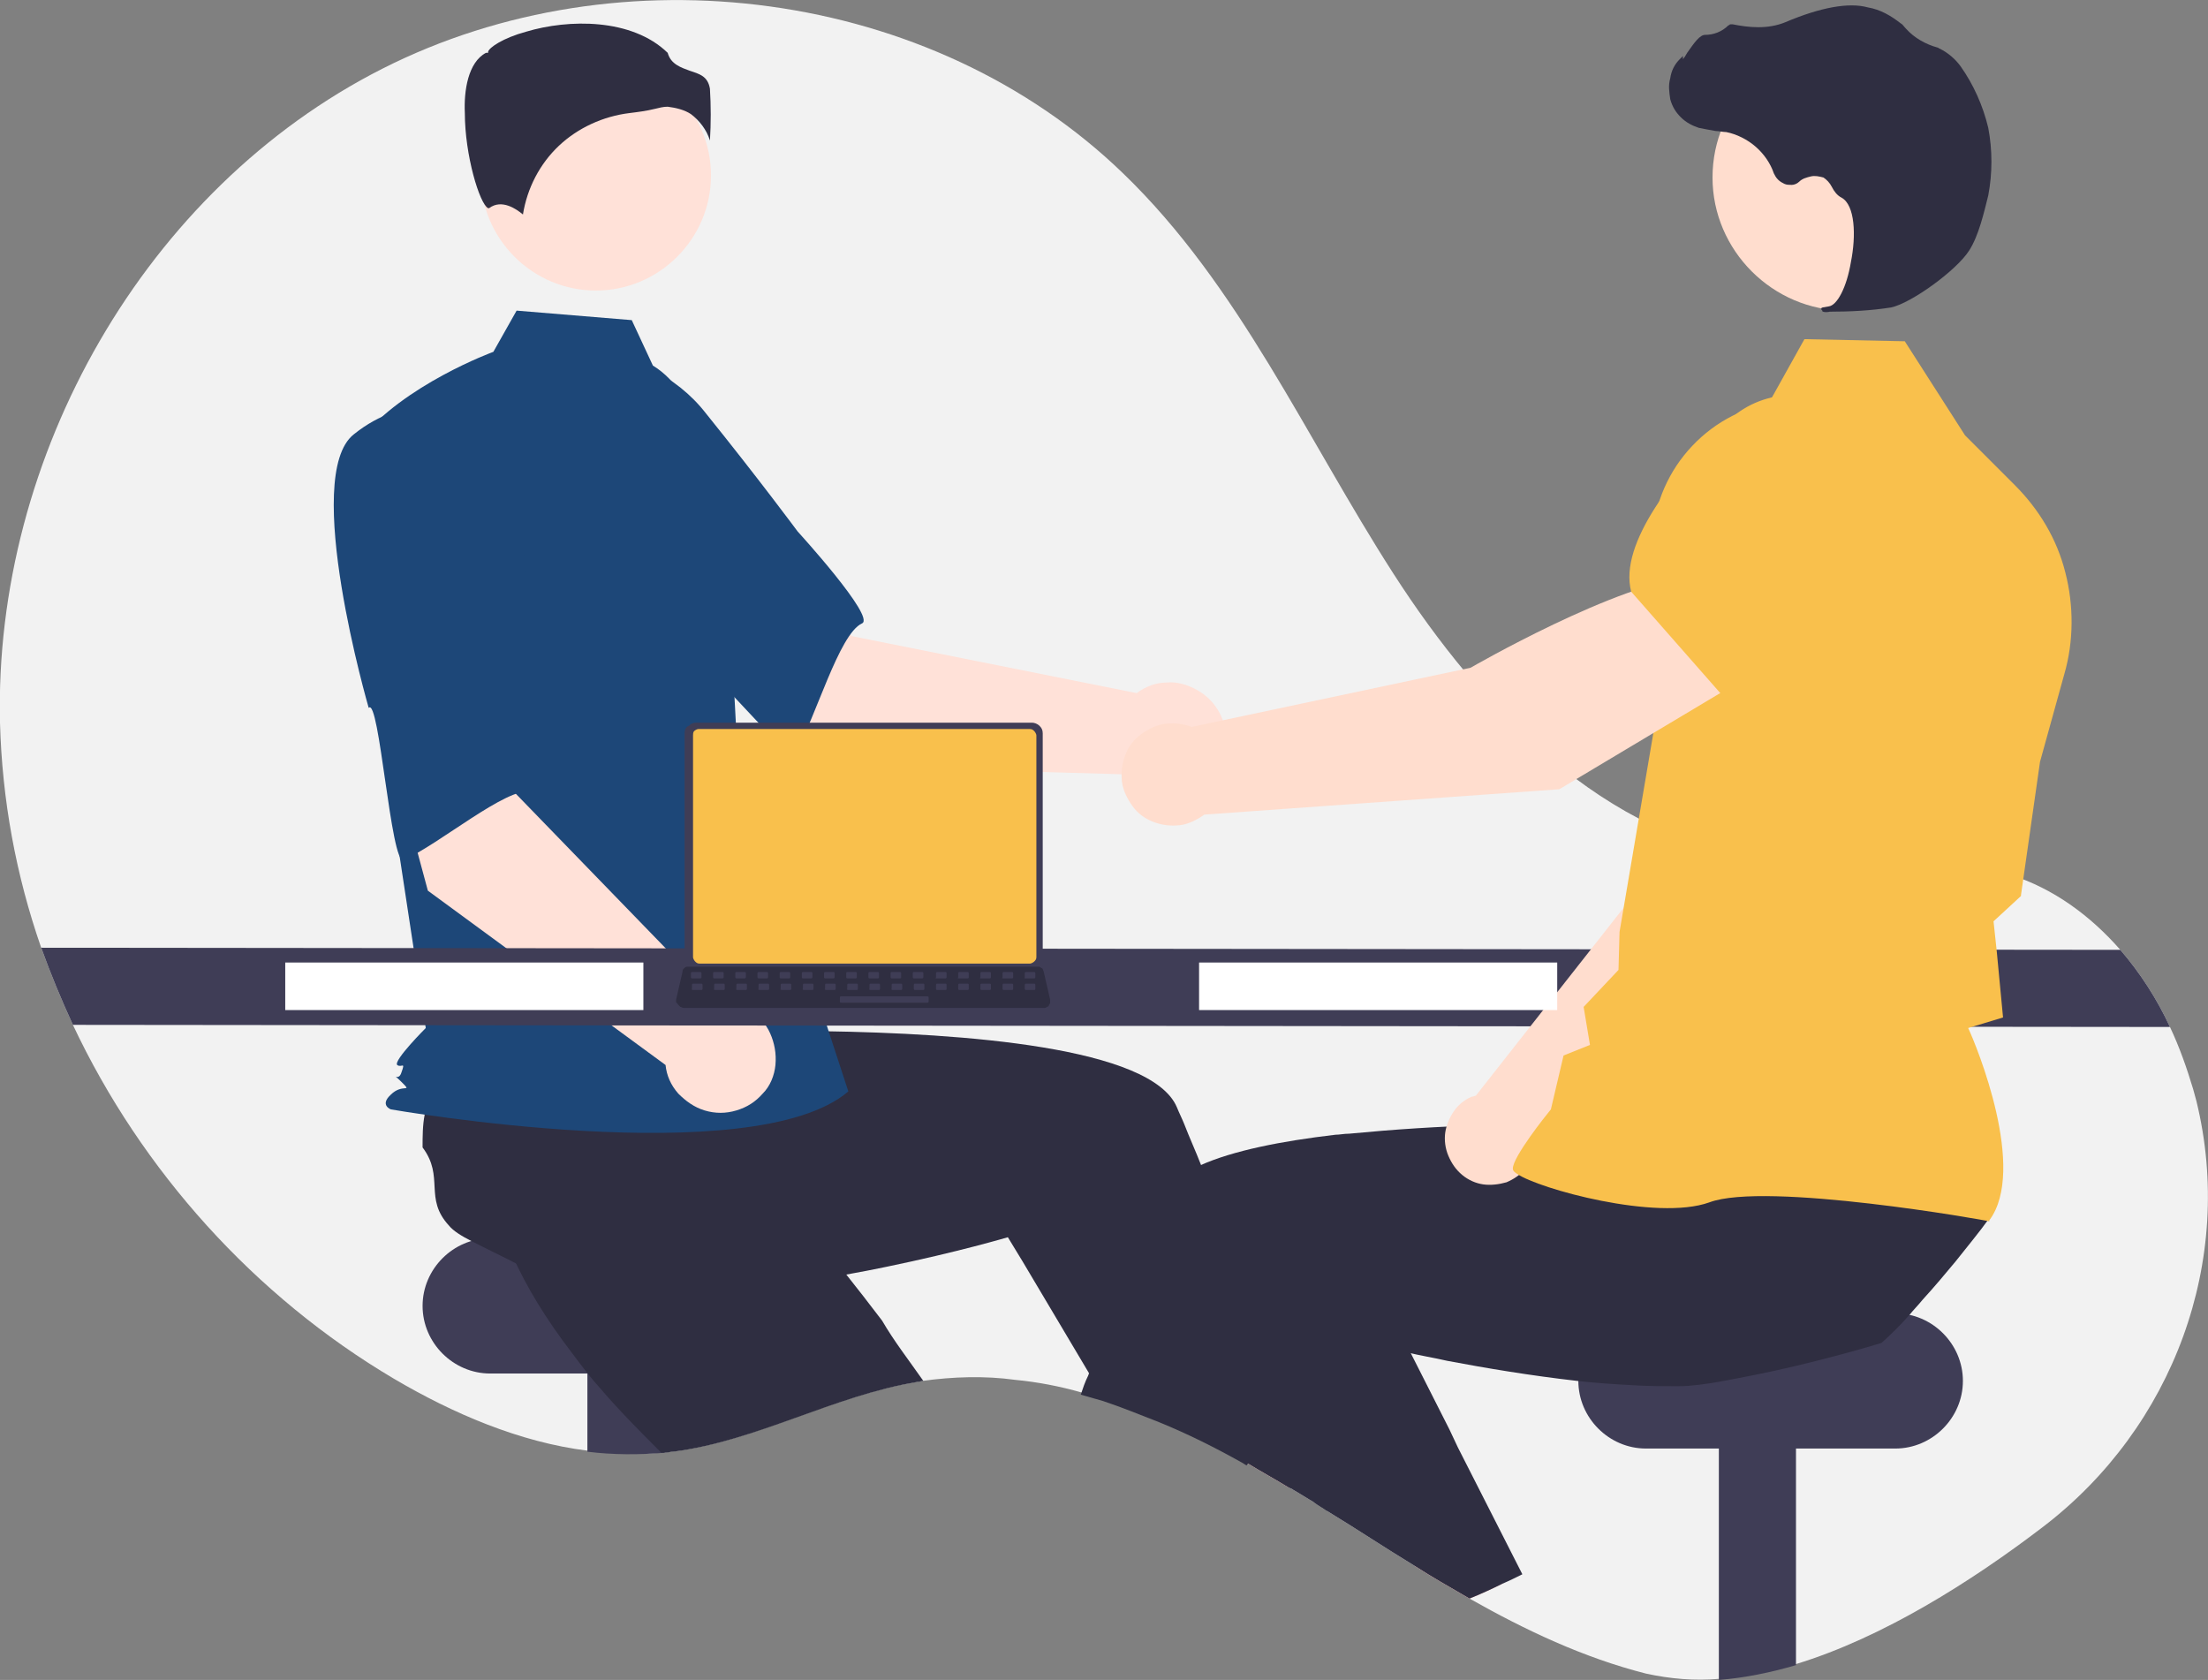 <?xml version="1.0" encoding="utf-8"?>
<!-- Generator: Adobe Illustrator 26.0.0, SVG Export Plug-In . SVG Version: 6.00 Build 0)  -->
<svg version="1.1" id="图层_1" xmlns="http://www.w3.org/2000/svg" xmlns:xlink="http://www.w3.org/1999/xlink" x="0px" y="0px"
	 viewBox="0 0 209 159" style="enable-background:new 0 0 209 159;" xml:space="preserve">
<rect x="0" y="0" width="209" height="159" fill="#808080" stroke="none"/>
<style type="text/css">
	.st0{clip-path:url(#SVGID_00000082336595944742009000000005049652802222750384_);}
	.st1{fill:#F2F2F2;}
	.st2{fill:#3F3D56;}
	.st3{fill:#2F2E41;}
	.st4{fill:#FFB6B6;}
	.st5{fill:#FFE1D8;}
	.st6{fill:#1D4778;}
	.st7{fill:#F9C04C;}
	.st8{fill:#FFDDCE;}
	.st9{fill:#FFFFFF;}
</style>
<g>
	<defs>
		<rect id="SVGID_1_" width="209" height="159"/>
	</defs>
	<clipPath id="SVGID_00000134227214009193721600000002006705797137803694_">
		<use xlink:href="#SVGID_1_"  style="overflow:visible;"/>
	</clipPath>
	<g style="clip-path:url(#SVGID_00000134227214009193721600000002006705797137803694_);">
		<path class="st1" d="M193.4,144.5c-6.8,5.2-15.2,10.5-23.4,13c-2.4,0.7-4.8,1.2-7.3,1.4c-2.3,0.2-4.6,0-6.9-0.5
			c-5.9-1.5-11.4-4.1-16.7-7.1c-1.7-1-3.5-2-5.2-3.1c-2.8-1.7-5.5-3.5-8.3-5.2c-0.4-0.3-0.8-0.5-1.2-0.8h0c-0.7-0.4-1.3-0.8-2-1.2
			c-0.1-0.1-0.2-0.1-0.4-0.2c-1.3-0.8-2.6-1.5-3.9-2.3c-0.2-0.1-0.3-0.2-0.5-0.3c-2.5-1.4-5.1-2.7-7.8-3.8c-1.8-0.7-3.5-1.4-5.3-2h0
			c-0.7-0.2-1.4-0.4-2.1-0.6c-2.1-0.6-4.2-1-6.3-1.2c-2.9-0.4-5.9-0.3-8.8,0.1c-0.2,0-0.4,0.1-0.6,0.1c-7.9,1.3-15.2,5.6-23.1,6.6
			c-0.3,0-0.5,0.1-0.8,0.1c-0.1,0-0.2,0-0.3,0c-2.3,0.2-4.6,0.1-6.9-0.2c-6.4-0.8-12.7-3.5-18.3-6.8C24.1,122.7,13.4,110.8,6.9,97
			c-1.1-2.4-2.1-4.8-3-7.3c-2.4-6.9-3.7-14-3.9-21.3C-0.6,43.2,13.7,17.9,36.2,6.5c22.5-11.4,52-7.6,70.1,9.9
			c11,10.6,17.3,25,25.6,37.9c8.3,12.9,20,25.1,35.2,27c7.7,1,15.8-0.9,23.2,1.5c4.1,1.3,7.6,3.9,10.4,7.1c1.9,2.2,3.5,4.7,4.7,7.3
			c0.9,1.9,1.6,3.9,2.2,5.9c0.1,0.4,0.2,0.7,0.3,1.1C211.6,119.3,205.7,135.1,193.4,144.5z"/>
		<path class="st2" d="M70,117.2H46.4c-3.5,0-6.4,2.9-6.4,6.4l0,0c0,3.5,2.9,6.4,6.4,6.4H70c3.5,0,6.4-2.9,6.4-6.4
			C76.4,120.1,73.6,117.2,70,117.2z"/>
		<path class="st2" d="M62.9,126.8v10.7c-2.4,0.2-4.9,0.2-7.3-0.1v-10.5H62.9z"/>
		<path class="st3" d="M87.4,130.7c-0.2,0-0.4,0.1-0.6,0.1c-7.9,1.3-15.2,5.6-23.1,6.6c-0.3,0-0.5,0.1-0.8,0.1c-0.1,0-0.2,0-0.3,0
			c-1.9-1.9-3.9-3.9-5.7-6c-1-1.1-1.9-2.3-2.8-3.5c-2.3-3-4.3-6.2-5.6-9.2c0.1-1.5-0.8-4.9-1.2-7.5l0,0c-0.2-1.1-0.3-2-0.2-2.7
			c0.5-3.5,3.4-3.1,4.3-6.6c0.8-0.7,1.6-1.3,2.5-1.8c0.1-0.1,0.3-0.2,0.5-0.3l9.6-6.6l3.7,3.6l5.6,5.5l6,5.9l-5.1,5.2
			c0,0,4.3,4.9,9.3,11.5C84.6,126.9,86,128.7,87.4,130.7z"/>
		<path class="st2" d="M170,126.8v30.8c-2.4,0.7-4.8,1.2-7.3,1.4v-32.2H170z"/>
		<path class="st2" d="M179.4,124.3h-23.6c-3.5,0-6.4,2.9-6.4,6.4l0,0c0,3.5,2.9,6.4,6.4,6.4h23.6c3.5,0,6.4-2.9,6.4-6.4
			S182.9,124.3,179.4,124.3z"/>
		<path class="st4" d="M122,140.8c-1.3-0.8-2.6-1.5-3.9-2.3c-0.2-0.1-0.3-0.2-0.5-0.3l0.9-0.4l2.3-1l0,0l0,0.1L122,140.8z"/>
		<path class="st3" d="M125.6,143c-0.4-0.3-0.8-0.5-1.2-0.8h0c-0.7-0.4-1.3-0.8-2-1.2c-0.1-0.1-0.2-0.1-0.4-0.2
			c-1.3-0.8-2.6-1.5-3.9-2.3c-0.2-0.1-0.3-0.2-0.5-0.3c-2.5-1.4-5.1-2.7-7.8-3.8c-1.8-0.7-3.5-1.4-5.3-2h0l-1.4-2.4l-6.3-10.6
			l-1.4-2.3c0,0-4.7,1.4-11.5,2.8c-2.4,0.5-5.1,1-8,1.4c-3,0.4-6.2,0.8-9.4,0.9c-1.5,0.1-3,0.1-4.5,0.1c-3.8,0-7.5-0.4-10.7-1.2
			c-1.1-1-4.3-2.4-6.6-3.6h0c-1-0.5-1.8-1-2.2-1.5c-2.4-2.6-0.4-4.6-2.5-7.4c0-1,0-2.1,0.2-3.1c0-0.2,0-0.3,0.1-0.5l0.7-11.6
			l5.1-0.7l7.7-1l8.4-1.1l0.9,7.2c0,0,6.5-0.3,14.8-0.2c13.3,0.2,31.1,1.5,33.5,7.2c0.2,0.5,0.5,1.1,0.7,1.6
			c0.5,1.3,1.1,2.6,1.6,3.9c1.9,4.7,3.7,9.5,5.4,14c1,2.8,2,5.5,2.9,8c0.7,2,1.4,4,2,5.7c0.6,1.6,1.1,3.1,1.5,4.4
			C125.5,142.6,125.6,142.8,125.6,143z"/>
		<path class="st5" d="M78.8,72.5L62.8,58.8l10.5-10.6l7.3,12l27,5.4c0.8-0.6,1.8-1,2.8-1c1-0.1,2,0.2,2.9,0.7
			c0.9,0.5,1.6,1.2,2.1,2.1c0.5,0.9,0.7,1.9,0.6,2.9c-0.1,1-0.5,2-1.1,2.8c-0.6,0.8-1.5,1.4-2.5,1.7c-1,0.3-2,0.3-3,0.1
			s-1.9-0.8-2.6-1.6L78.8,72.5z"/>
		<path class="st6" d="M48.6,40.8c-1.9,6,15.8,20.5,15.8,20.5c0.2-1.5,10.2,11.1,10.9,9.9c1.9-3.2,4.1-11.2,6.3-12.2
			c1.3-0.6-6.1-8.7-6.1-8.7s-3.7-5-8.7-11.2c-1.4-1.8-3.2-3.2-5.2-4.2c-2.1-0.9-4.3-1.3-6.6-1.1C55.1,33.9,50.4,34.8,48.6,40.8z"/>
		<path class="st5" d="M56.4,27.5c6,0,10.9-4.9,10.9-10.9S62.4,5.7,56.4,5.7s-10.9,4.9-10.9,10.9S50.4,27.5,56.4,27.5z"/>
		<path class="st6" d="M61.8,34.6c2.3,1.4,3.7,4,4.5,6.6C67.9,46,68.8,51,69,56.1l0.8,15.1l10.5,32.1C71.3,111,37,105,37,105
			s-1.1-0.4,0-1.4c1.1-1.1,2.1-0.1,1-1.2c-1.1-1.1-0.3,0.1,0-0.9c0.4-1.1,0-0.4-0.4-0.7c-0.4-0.4,2.7-3.5,2.7-3.5l-2.8-18.4
			l-3.5-37.2c4.2-5.3,12.7-8.4,12.7-8.4l2.2-3.9l10.9,0.9L61.8,34.6z"/>
		<path class="st3" d="M65.4,10.8c0.8,0.6,1.5,1.5,1.8,2.5c0.1-1.6,0.1-3.3,0-4.9C67,7.2,66.2,7,65.3,6.7c-0.8-0.3-1.8-0.6-2.1-1.7
			c-3.4-3.3-9.4-3.2-13.4-2c-2.2,0.6-3.5,1.5-3.6,1.9l0,0.1L46,5c-1.7,0.9-2.1,3.6-2,5.7c0,4,1.4,8.6,2.2,9c0,0,0.1,0,0.1,0
			c1.2-0.9,2.6,0.1,3.2,0.6c0.4-2.5,1.6-4.8,3.4-6.5c1.8-1.7,4.2-2.8,6.7-3.1c0.8-0.1,1.6-0.2,2.4-0.4c0.4-0.1,0.8-0.2,1.2-0.2
			C64,10.2,64.8,10.4,65.4,10.8z"/>
		<path class="st7" d="M51.7,88.9l-3.3-1.7C48.2,87,48,86.8,48,86.6c-0.1-0.2,0-0.4,0.1-0.6c0.1-0.2,0.3-0.3,0.5-0.4
			c0.2-0.1,0.4-0.1,0.6,0l3.3,1.7c0.2,0.1,0.3,0.3,0.4,0.5s0,0.4-0.1,0.6c-0.1,0.2-0.3,0.3-0.5,0.4C52.1,88.9,51.9,88.9,51.7,88.9
			L51.7,88.9z"/>
		<path class="st5" d="M40.5,84.3L35,63.9l14.6-2.8l-0.8,14L68,94.9c1,0,2,0.2,2.9,0.7c0.9,0.5,1.6,1.3,2,2.2c0.4,0.9,0.6,1.9,0.5,3
			c-0.1,1-0.5,2-1.2,2.7c-0.7,0.8-1.5,1.3-2.5,1.6c-1,0.3-2,0.3-3,0c-1-0.3-1.8-0.9-2.5-1.6c-0.7-0.8-1.1-1.7-1.2-2.7L40.5,84.3z"/>
		<path class="st6" d="M33.5,41.1c-5,3.9,1.4,25.9,1.4,25.9c1-1.1,2.1,14.9,3.3,14.4c3.4-1.5,9.7-6.9,12.1-6.5
			c1.4,0.2-0.1-10.6-0.1-10.6S50,58,49.5,50c-0.1-2.3-0.8-4.5-1.9-6.4c-1.2-1.9-2.8-3.5-4.8-4.7C42.8,39,38.5,37.1,33.5,41.1z"/>
		<path class="st2" d="M205.4,97.2L6.9,97c-1.1-2.4-2.1-4.8-3-7.3l196.8,0.2C202.6,92.1,204.2,94.6,205.4,97.2z"/>
		<path class="st4" d="M142.2,149.9c-1,0.5-2.1,1-3.1,1.4c-1.7-1-3.5-2-5.2-3.1l6.3-2.8L142.2,149.9z"/>
		<path class="st3" d="M188.3,115.3c-1,1.4-2.1,2.7-3.2,4.1c-1,1.2-2,2.4-3.1,3.6c-0.4,0.5-0.9,1-1.3,1.5c-0.8,0.9-1.7,1.8-2.6,2.6
			c-1.6,0.5-4.8,1.4-8.2,2.2c-2.5,0.6-5.1,1.1-7.3,1.5c-1.2,0.2-2.5,0.4-3.7,0.4c-1.5,0-3,0-4.5-0.1c-1.7-0.1-3.4-0.2-5.1-0.4
			c-4.4-0.5-8.6-1.2-12.3-1.9c-1.3-0.3-2.6-0.5-3.8-0.8c-2.2-0.5-4-1-5.4-1.3c-1.5-0.4-2.4-0.6-2.4-0.6l-3.7,6.3l-1.9,3.3l-1.4,2.4
			l-0.4,0.6c-0.2-0.1-0.3-0.2-0.5-0.3c-2.5-1.4-5.1-2.7-7.8-3.8c-1.8-0.7-3.5-1.4-5.3-2h0c-0.7-0.2-1.4-0.4-2.1-0.6
			c0.2-0.6,0.4-1.2,0.7-1.8c0.4-1.1,0.8-2.2,1.3-3.3c0.9-2.4,1.9-4.9,2.9-7.3c0.8-2,1.6-4,2.5-6c0.4-0.9,1.2-1.7,2.3-2.4
			c0.5-0.3,1.1-0.6,1.6-0.9c3.1-1.4,7.7-2.3,12.8-2.9c0.4,0,0.8-0.1,1.3-0.1c4.2-0.4,8.6-0.7,12.8-0.8c2.1-0.1,4.1-0.1,6-0.1
			c0.6,0,1.2,0,1.8,0h0c1.5,0,3,0,4.2,0.1c0.2,0,0.5,0,0.7,0h0c0.2,0,0.3,0,0.5,0c2.7,0.1,4.4,0.2,4.4,0.2l0.6-5.1l0.1-1l0.1-1v0
			l0-0.1l0.1,0l1.8,0l15.2-0.3l8.3-0.2l-1.3,5.6l-2.2,9.3C181.1,115.2,188.4,114,188.3,115.3z"/>
		<path class="st3" d="M144.1,149c-0.6,0.3-1.2,0.6-1.9,0.9c-1,0.5-2.1,1-3.1,1.4c-1.7-1-3.5-2-5.2-3.1c-2.8-1.7-5.5-3.5-8.3-5.2
			c-0.4-0.3-0.8-0.5-1.2-0.8h0c-1.1-1.7-2.3-3.5-3.5-5.3c0,0,0,0,0-0.1c-0.3-0.5-0.6-0.9-0.9-1.4c-1.9-2.9-3.8-6-5.6-9.1l4.6-2.2
			l8.6-4l1.5-0.7l4.3,8.4l3.8,7.5l0.8,1.7L144.1,149z"/>
		<path class="st8" d="M145.4,108.6l21.9-21.2l6.1-17.2l-9-3.9c-4.6,4.4-9.6,18.2-9.6,18.2l-15.1,19.2c-0.1,0-0.2,0.1-0.4,0.1
			c-0.7,0.3-1.3,0.8-1.7,1.4c-0.4,0.6-0.7,1.3-0.8,2c-0.1,0.7,0,1.5,0.3,2.2c0.3,0.7,0.7,1.3,1.3,1.8c0.6,0.5,1.3,0.8,2,0.9
			c0.7,0.1,1.5,0,2.2-0.2c0.7-0.3,1.3-0.7,1.8-1.3C144.9,110,145.2,109.3,145.4,108.6z"/>
		<path class="st7" d="M161.9,68.1l11.4,3.6l0,0c4.2-0.7,7.8-7.6,10-13.3c0.7-1.9,0.7-4,0-5.8c-0.7-1.9-2.2-3.4-4-4.2
			c-1.3-0.6-2.8-0.8-4.3-0.7c-1.5,0.2-2.9,0.8-4,1.7l-5.8,4.8L161.9,68.1z"/>
		<path class="st7" d="M188.3,115.5L188.3,115.5c3.6-4.8-1.2-16.5-2-18.2l3.3-1l-0.6-6.3l-0.3-2.8l2.6-2.4l0-0.1l1.8-12.6l2.3-8.3
			c0.9-3.1,0.9-6.5,0.1-9.6c-0.8-3.2-2.5-6-4.8-8.3l-4.7-4.7l-5.7-8.9l-9.5-0.2l-3.4,6.1c-3.2,0.6-6,2.4-8,4.9c-2,2.5-3.1,5.7-3,8.9
			l0.3,16.2l-3.4,20l-0.1,3.6l-3.3,3.5l0.6,3.6l-2.5,1l-1.2,5.1c-0.5,0.6-3.6,4.5-3.6,5.6c0,0.2,0.1,0.3,0.4,0.5
			c2,1.4,13.2,4.5,18.2,2.7c5.3-2,26.3,1.7,26.5,1.8L188.3,115.5z"/>
		<path class="st8" d="M174.7,29.4c6.9,0,12.6-5.6,12.6-12.6c0-6.9-5.6-12.6-12.6-12.6c-6.9,0-12.6,5.6-12.6,12.6
			C162.1,23.7,167.8,29.4,174.7,29.4z"/>
		<path class="st3" d="M173.2,29.5c1.9,0,3.9-0.1,5.8-0.4c1.9-0.4,6.2-3.5,7.4-5.4c0.9-1.4,1.4-3.6,1.8-5.2c0.4-2.1,0.4-4.3,0-6.4
			c-0.5-2.1-1.4-4.1-2.6-5.8c-0.5-0.7-1.2-1.3-2-1.7c-0.1,0-0.1-0.1-0.2-0.1c-1.1-0.3-2.2-0.9-3-1.8c-0.2-0.2-0.3-0.4-0.5-0.5
			c-0.9-0.7-1.9-1.3-3.1-1.5c-1.8-0.5-4.5,0-7.8,1.4c-1.7,0.7-3.5,0.5-5,0.2c-0.1,0-0.2,0-0.2,0c-0.1,0-0.1,0.1-0.2,0.1
			c-0.6,0.6-1.4,0.9-2.2,0.9c-0.5,0-1,0.7-1.7,1.7c-0.1,0.2-0.3,0.5-0.4,0.6l0-0.3l-0.3,0.3c-0.5,0.5-0.8,1.1-0.9,1.8
			c-0.2,0.7-0.1,1.3,0,2c0.2,0.7,0.5,1.2,1,1.7c0.5,0.5,1.1,0.8,1.7,1c0.5,0.1,1,0.2,1.6,0.3c0.3,0,0.7,0.1,1,0.1
			c1,0.2,2,0.7,2.8,1.4c0.8,0.7,1.4,1.6,1.7,2.5c0.1,0.2,0.2,0.4,0.4,0.6c0.2,0.2,0.4,0.3,0.6,0.4c0.2,0.1,0.5,0.1,0.7,0.1
			c0.2,0,0.5-0.1,0.7-0.3c0.3-0.3,0.7-0.4,1.1-0.5c0.4-0.1,0.8,0,1.2,0.1c0.3,0.2,0.6,0.5,0.8,0.9c0.2,0.4,0.5,0.8,0.9,1
			c1.3,0.7,1.4,3.6,0.9,6.1c-0.4,2.4-1.3,4.1-2.1,4.2c-0.6,0.1-0.7,0.1-0.7,0.2l0,0.1l0.1,0.1C172.4,29.5,172.8,29.6,173.2,29.5z"/>
		<path class="st8" d="M165,64.3l-4.8-9.7c-7,0.5-21,8.6-21,8.6l-26.4,5.6c-0.8-0.3-1.6-0.4-2.5-0.3c-0.8,0.1-1.6,0.5-2.3,1
			c-0.7,0.5-1.2,1.2-1.5,2c-0.3,0.8-0.4,1.6-0.3,2.5c0.1,0.8,0.5,1.6,1,2.3c0.5,0.7,1.2,1.2,2,1.5s1.6,0.4,2.5,0.3
			c0.8-0.1,1.6-0.5,2.3-1l33.6-2.4L165,64.3z"/>
		<path class="st7" d="M163.1,65.9l12.7-9.4l2.2-8c0.4-1.6,0.4-3.3-0.1-4.8c-0.5-1.6-1.4-3-2.6-4.1c-1.7-1.5-3.8-2.2-6-2.2
			c-2.2,0.1-4.3,1-5.9,2.6c-4.8,4.8-10.2,11.4-9,16l0,0L163.1,65.9z"/>
		<path class="st9" d="M147.4,91.1h-33.9v4.5h33.9V91.1z"/>
		<path class="st9" d="M60.9,91.1H27v4.5h33.9V91.1z"/>
		<path class="st2" d="M64.8,69.4v21.5c0,0.3,0.1,0.5,0.3,0.7c0.2,0.2,0.5,0.3,0.7,0.3h31.9c0.3,0,0.5-0.1,0.7-0.3
			c0.2-0.2,0.3-0.5,0.3-0.7V69.4c0-0.3-0.1-0.5-0.3-0.7c-0.2-0.2-0.5-0.3-0.7-0.3H65.9c-0.3,0-0.5,0.1-0.7,0.3
			C64.9,68.8,64.8,69.1,64.8,69.4z"/>
		<path class="st7" d="M65.6,69.6v21c0,0.1,0.1,0.3,0.2,0.4s0.2,0.2,0.4,0.2h31.3c0.1,0,0.3-0.1,0.4-0.2s0.2-0.2,0.2-0.4v-21
			c0-0.1-0.1-0.3-0.2-0.4c-0.1-0.1-0.2-0.2-0.4-0.2H66.1c-0.1,0-0.3,0.1-0.4,0.2C65.6,69.3,65.6,69.5,65.6,69.6z"/>
		<path class="st3" d="M64.2,95.1c0.1,0.1,0.1,0.1,0.2,0.2c0.1,0,0.2,0.1,0.3,0.1h34.1c0.1,0,0.2,0,0.3-0.1c0.1,0,0.2-0.1,0.2-0.2
			c0.1-0.1,0.1-0.2,0.1-0.2c0-0.1,0-0.2,0-0.3L98.8,92c0-0.1-0.1-0.2-0.1-0.3c-0.1-0.1-0.2-0.1-0.3-0.2c-0.1,0-0.1,0-0.2,0H65.2
			c-0.1,0-0.2,0-0.2,0c-0.1,0-0.2,0.1-0.3,0.2c-0.1,0.1-0.1,0.2-0.1,0.3L64,94.6c0,0.1,0,0.2,0,0.3C64.1,94.9,64.1,95,64.2,95.1z"/>
		<path class="st2" d="M97.1,92.6h0.8c0.1,0,0.1-0.1,0.1-0.1v-0.4c0-0.1-0.1-0.1-0.1-0.1h-0.8c-0.1,0-0.1,0.1-0.1,0.1v0.4
			C96.9,92.6,97,92.6,97.1,92.6z"/>
		<path class="st2" d="M95,92.6h0.8c0.1,0,0.1-0.1,0.1-0.1v-0.4c0-0.1-0.1-0.1-0.1-0.1H95c-0.1,0-0.1,0.1-0.1,0.1v0.4
			C94.8,92.6,94.9,92.6,95,92.6z"/>
		<path class="st2" d="M92.9,92.6h0.8c0.1,0,0.1-0.1,0.1-0.1v-0.4c0-0.1-0.1-0.1-0.1-0.1h-0.8c-0.1,0-0.1,0.1-0.1,0.1v0.4
			C92.7,92.6,92.8,92.6,92.9,92.6z"/>
		<path class="st2" d="M90.8,92.6h0.8c0.1,0,0.1-0.1,0.1-0.1v-0.4c0-0.1-0.1-0.1-0.1-0.1h-0.8c-0.1,0-0.1,0.1-0.1,0.1v0.4
			C90.6,92.6,90.7,92.6,90.8,92.6z"/>
		<path class="st2" d="M88.7,92.6h0.8c0.1,0,0.1-0.1,0.1-0.1v-0.4c0-0.1-0.1-0.1-0.1-0.1h-0.8c-0.1,0-0.1,0.1-0.1,0.1v0.4
			C88.5,92.6,88.6,92.6,88.7,92.6z"/>
		<path class="st2" d="M86.5,92.6h0.8c0.1,0,0.1-0.1,0.1-0.1v-0.4c0-0.1-0.1-0.1-0.1-0.1h-0.8c-0.1,0-0.1,0.1-0.1,0.1v0.4
			C86.4,92.6,86.5,92.6,86.5,92.6z"/>
		<path class="st2" d="M84.4,92.6h0.8c0.1,0,0.1-0.1,0.1-0.1v-0.4c0-0.1-0.1-0.1-0.1-0.1h-0.8c-0.1,0-0.1,0.1-0.1,0.1v0.4
			C84.3,92.6,84.4,92.6,84.4,92.6z"/>
		<path class="st2" d="M82.3,92.6h0.8c0.1,0,0.1-0.1,0.1-0.1v-0.4c0-0.1-0.1-0.1-0.1-0.1h-0.8c-0.1,0-0.1,0.1-0.1,0.1v0.4
			C82.2,92.6,82.3,92.6,82.3,92.6z"/>
		<path class="st2" d="M80.2,92.6h0.8c0.1,0,0.1-0.1,0.1-0.1v-0.4c0-0.1-0.1-0.1-0.1-0.1h-0.8c-0.1,0-0.1,0.1-0.1,0.1v0.4
			C80.1,92.6,80.2,92.6,80.2,92.6z"/>
		<path class="st2" d="M78.1,92.6h0.8c0.1,0,0.1-0.1,0.1-0.1v-0.4c0-0.1-0.1-0.1-0.1-0.1h-0.8c-0.1,0-0.1,0.1-0.1,0.1v0.4
			C78,92.6,78.1,92.6,78.1,92.6z"/>
		<path class="st2" d="M76,92.6h0.8c0.1,0,0.1-0.1,0.1-0.1v-0.4c0-0.1-0.1-0.1-0.1-0.1H76c-0.1,0-0.1,0.1-0.1,0.1v0.4
			C75.9,92.6,76,92.6,76,92.6z"/>
		<path class="st2" d="M73.9,92.6h0.8c0.1,0,0.1-0.1,0.1-0.1v-0.4c0-0.1-0.1-0.1-0.1-0.1h-0.8c-0.1,0-0.1,0.1-0.1,0.1v0.4
			C73.8,92.6,73.9,92.6,73.9,92.6z"/>
		<path class="st2" d="M71.8,92.6h0.8c0.1,0,0.1-0.1,0.1-0.1v-0.4c0-0.1-0.1-0.1-0.1-0.1h-0.8c-0.1,0-0.1,0.1-0.1,0.1v0.4
			C71.7,92.6,71.8,92.6,71.8,92.6z"/>
		<path class="st2" d="M69.7,92.6h0.8c0.1,0,0.1-0.1,0.1-0.1v-0.4c0-0.1-0.1-0.1-0.1-0.1h-0.8c-0.1,0-0.1,0.1-0.1,0.1v0.4
			C69.6,92.6,69.7,92.6,69.7,92.6z"/>
		<path class="st2" d="M67.6,92.6h0.8c0.1,0,0.1-0.1,0.1-0.1v-0.4c0-0.1-0.1-0.1-0.1-0.1h-0.8c-0.1,0-0.1,0.1-0.1,0.1v0.4
			C67.5,92.6,67.6,92.6,67.6,92.6z"/>
		<path class="st2" d="M65.5,92.6h0.8c0.1,0,0.1-0.1,0.1-0.1v-0.4c0-0.1-0.1-0.1-0.1-0.1h-0.8c-0.1,0-0.1,0.1-0.1,0.1v0.4
			C65.4,92.6,65.5,92.6,65.5,92.6z"/>
		<path class="st2" d="M97.1,93.7h0.8c0.1,0,0.1-0.1,0.1-0.1v-0.4c0-0.1-0.1-0.1-0.1-0.1h-0.8c-0.1,0-0.1,0.1-0.1,0.1v0.4
			C97,93.6,97,93.7,97.1,93.7z"/>
		<path class="st2" d="M95,93.7h0.8c0.1,0,0.1-0.1,0.1-0.1v-0.4c0-0.1-0.1-0.1-0.1-0.1H95c-0.1,0-0.1,0.1-0.1,0.1v0.4
			C94.9,93.6,94.9,93.7,95,93.7z"/>
		<path class="st2" d="M92.9,93.7h0.8c0.1,0,0.1-0.1,0.1-0.1v-0.4c0-0.1-0.1-0.1-0.1-0.1h-0.8c-0.1,0-0.1,0.1-0.1,0.1v0.4
			C92.8,93.6,92.8,93.7,92.9,93.7z"/>
		<path class="st2" d="M90.8,93.7h0.8c0.1,0,0.1-0.1,0.1-0.1v-0.4c0-0.1-0.1-0.1-0.1-0.1h-0.8c-0.1,0-0.1,0.1-0.1,0.1v0.4
			C90.7,93.6,90.7,93.7,90.8,93.7z"/>
		<path class="st2" d="M88.7,93.7h0.8c0.1,0,0.1-0.1,0.1-0.1v-0.4c0-0.1-0.1-0.1-0.1-0.1h-0.8c-0.1,0-0.1,0.1-0.1,0.1v0.4
			C88.6,93.6,88.6,93.7,88.7,93.7z"/>
		<path class="st2" d="M86.6,93.7h0.8c0.1,0,0.1-0.1,0.1-0.1v-0.4c0-0.1-0.1-0.1-0.1-0.1h-0.8c-0.1,0-0.1,0.1-0.1,0.1v0.4
			C86.5,93.6,86.5,93.7,86.6,93.7z"/>
		<path class="st2" d="M84.5,93.7h0.8c0.1,0,0.1-0.1,0.1-0.1v-0.4c0-0.1-0.1-0.1-0.1-0.1h-0.8c-0.1,0-0.1,0.1-0.1,0.1v0.4
			C84.3,93.6,84.4,93.7,84.5,93.7z"/>
		<path class="st2" d="M82.4,93.7h0.8c0.1,0,0.1-0.1,0.1-0.1v-0.4c0-0.1-0.1-0.1-0.1-0.1h-0.8c-0.1,0-0.1,0.1-0.1,0.1v0.4
			C82.2,93.6,82.3,93.7,82.4,93.7z"/>
		<path class="st2" d="M80.3,93.7h0.8c0.1,0,0.1-0.1,0.1-0.1v-0.4c0-0.1-0.1-0.1-0.1-0.1h-0.8c-0.1,0-0.1,0.1-0.1,0.1v0.4
			C80.1,93.6,80.2,93.7,80.3,93.7z"/>
		<path class="st2" d="M78.2,93.7H79c0.1,0,0.1-0.1,0.1-0.1v-0.4c0-0.1-0.1-0.1-0.1-0.1h-0.8c-0.1,0-0.1,0.1-0.1,0.1v0.4
			C78,93.6,78.1,93.7,78.2,93.7z"/>
		<path class="st2" d="M76.1,93.7h0.8c0.1,0,0.1-0.1,0.1-0.1v-0.4c0-0.1-0.1-0.1-0.1-0.1h-0.8c-0.1,0-0.1,0.1-0.1,0.1v0.4
			C75.9,93.6,76,93.7,76.1,93.7z"/>
		<path class="st2" d="M74,93.7h0.8c0.1,0,0.1-0.1,0.1-0.1v-0.4c0-0.1-0.1-0.1-0.1-0.1H74c-0.1,0-0.1,0.1-0.1,0.1v0.4
			C73.8,93.6,73.9,93.7,74,93.7z"/>
		<path class="st2" d="M71.9,93.7h0.8c0.1,0,0.1-0.1,0.1-0.1v-0.4c0-0.1-0.1-0.1-0.1-0.1h-0.8c-0.1,0-0.1,0.1-0.1,0.1v0.4
			C71.7,93.6,71.8,93.7,71.9,93.7z"/>
		<path class="st2" d="M69.8,93.7h0.8c0.1,0,0.1-0.1,0.1-0.1v-0.4c0-0.1-0.1-0.1-0.1-0.1h-0.8c-0.1,0-0.1,0.1-0.1,0.1v0.4
			C69.6,93.6,69.7,93.7,69.8,93.7z"/>
		<path class="st2" d="M67.7,93.7h0.8c0.1,0,0.1-0.1,0.1-0.1v-0.4c0-0.1-0.1-0.1-0.1-0.1h-0.8c-0.1,0-0.1,0.1-0.1,0.1v0.4
			C67.5,93.6,67.6,93.7,67.7,93.7z"/>
		<path class="st2" d="M65.6,93.7h0.8c0.1,0,0.1-0.1,0.1-0.1v-0.4c0-0.1-0.1-0.1-0.1-0.1h-0.8c-0.1,0-0.1,0.1-0.1,0.1v0.4
			C65.4,93.6,65.5,93.7,65.6,93.7z"/>
		<path class="st2" d="M79.6,94.9h8.2c0.1,0,0.1-0.1,0.1-0.1v-0.4c0-0.1-0.1-0.1-0.1-0.1h-8.2c-0.1,0-0.1,0.1-0.1,0.1v0.4
			C79.5,94.9,79.6,94.9,79.6,94.9z"/>
	</g>
</g>
</svg>
